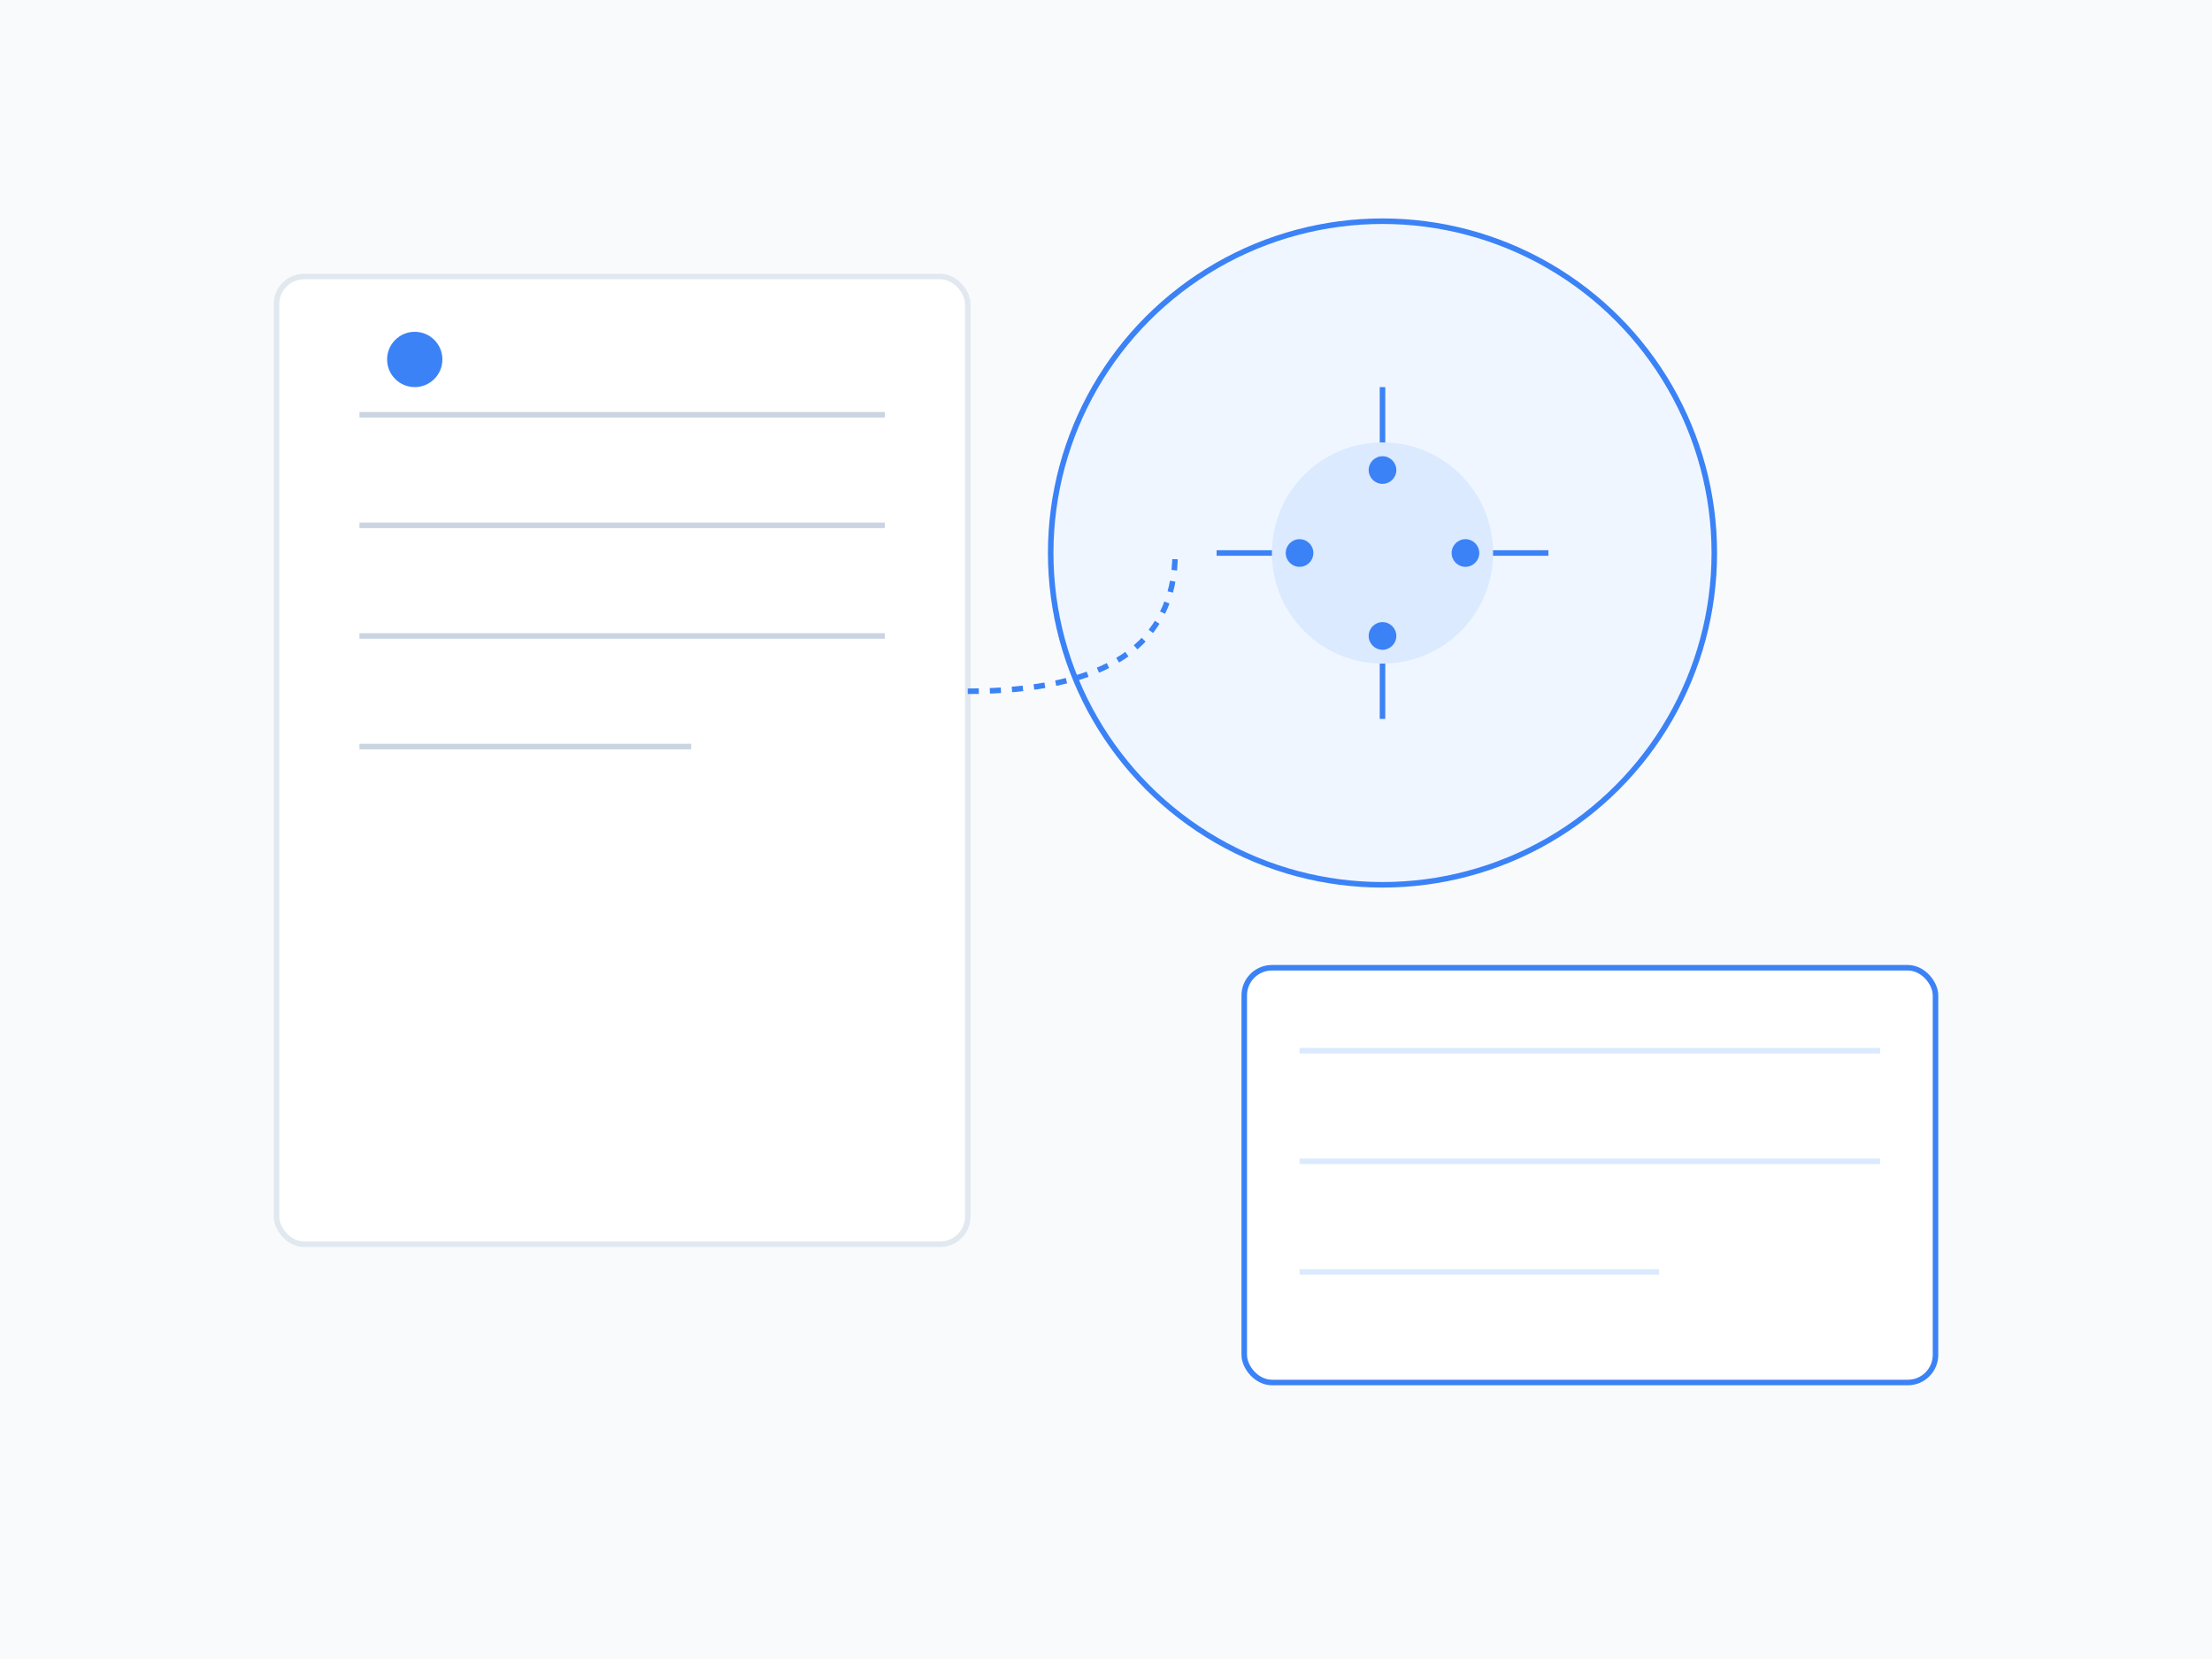 <svg xmlns="http://www.w3.org/2000/svg" viewBox="0 0 800 600" fill="none">
    <!-- Background -->
    <rect width="800" height="600" fill="#F8FAFC"/>
    
    <!-- Medical Document -->
    <rect x="100" y="100" width="250" height="350" rx="10" fill="white" stroke="#E2E8F0" stroke-width="2"/>
    <line x1="130" y1="150" x2="320" y2="150" stroke="#CBD5E1" stroke-width="2"/>
    <line x1="130" y1="190" x2="320" y2="190" stroke="#CBD5E1" stroke-width="2"/>
    <line x1="130" y1="230" x2="320" y2="230" stroke="#CBD5E1" stroke-width="2"/>
    <line x1="130" y1="270" x2="250" y2="270" stroke="#CBD5E1" stroke-width="2"/>
    
    <!-- AI Analysis Visualization -->
    <circle cx="500" cy="200" r="120" fill="#EFF6FF" stroke="#3B82F6" stroke-width="2"/>
    <path d="M440 200 L560 200 M500 140 L500 260" stroke="#3B82F6" stroke-width="2"/>
    <circle cx="500" cy="200" r="40" fill="#DBEAFE"/>
    
    <!-- Connection Lines -->
    <path d="M350 250 Q 425 250, 425 200 L425 200" stroke="#3B82F6" stroke-width="2" stroke-dasharray="4"/>
    
    <!-- Results Card -->
    <rect x="450" y="350" width="250" height="150" rx="10" fill="white" stroke="#3B82F6" stroke-width="2"/>
    <line x1="470" y1="380" x2="680" y2="380" stroke="#DBEAFE" stroke-width="2"/>
    <line x1="470" y1="420" x2="680" y2="420" stroke="#DBEAFE" stroke-width="2"/>
    <line x1="470" y1="460" x2="600" y2="460" stroke="#DBEAFE" stroke-width="2"/>
    
    <!-- Icons -->
    <circle cx="150" cy="130" r="10" fill="#3B82F6"/>
    <circle cx="470" cy="200" r="5" fill="#3B82F6"/>
    <circle cx="530" cy="200" r="5" fill="#3B82F6"/>
    <circle cx="500" cy="170" r="5" fill="#3B82F6"/>
    <circle cx="500" cy="230" r="5" fill="#3B82F6"/>
</svg> 